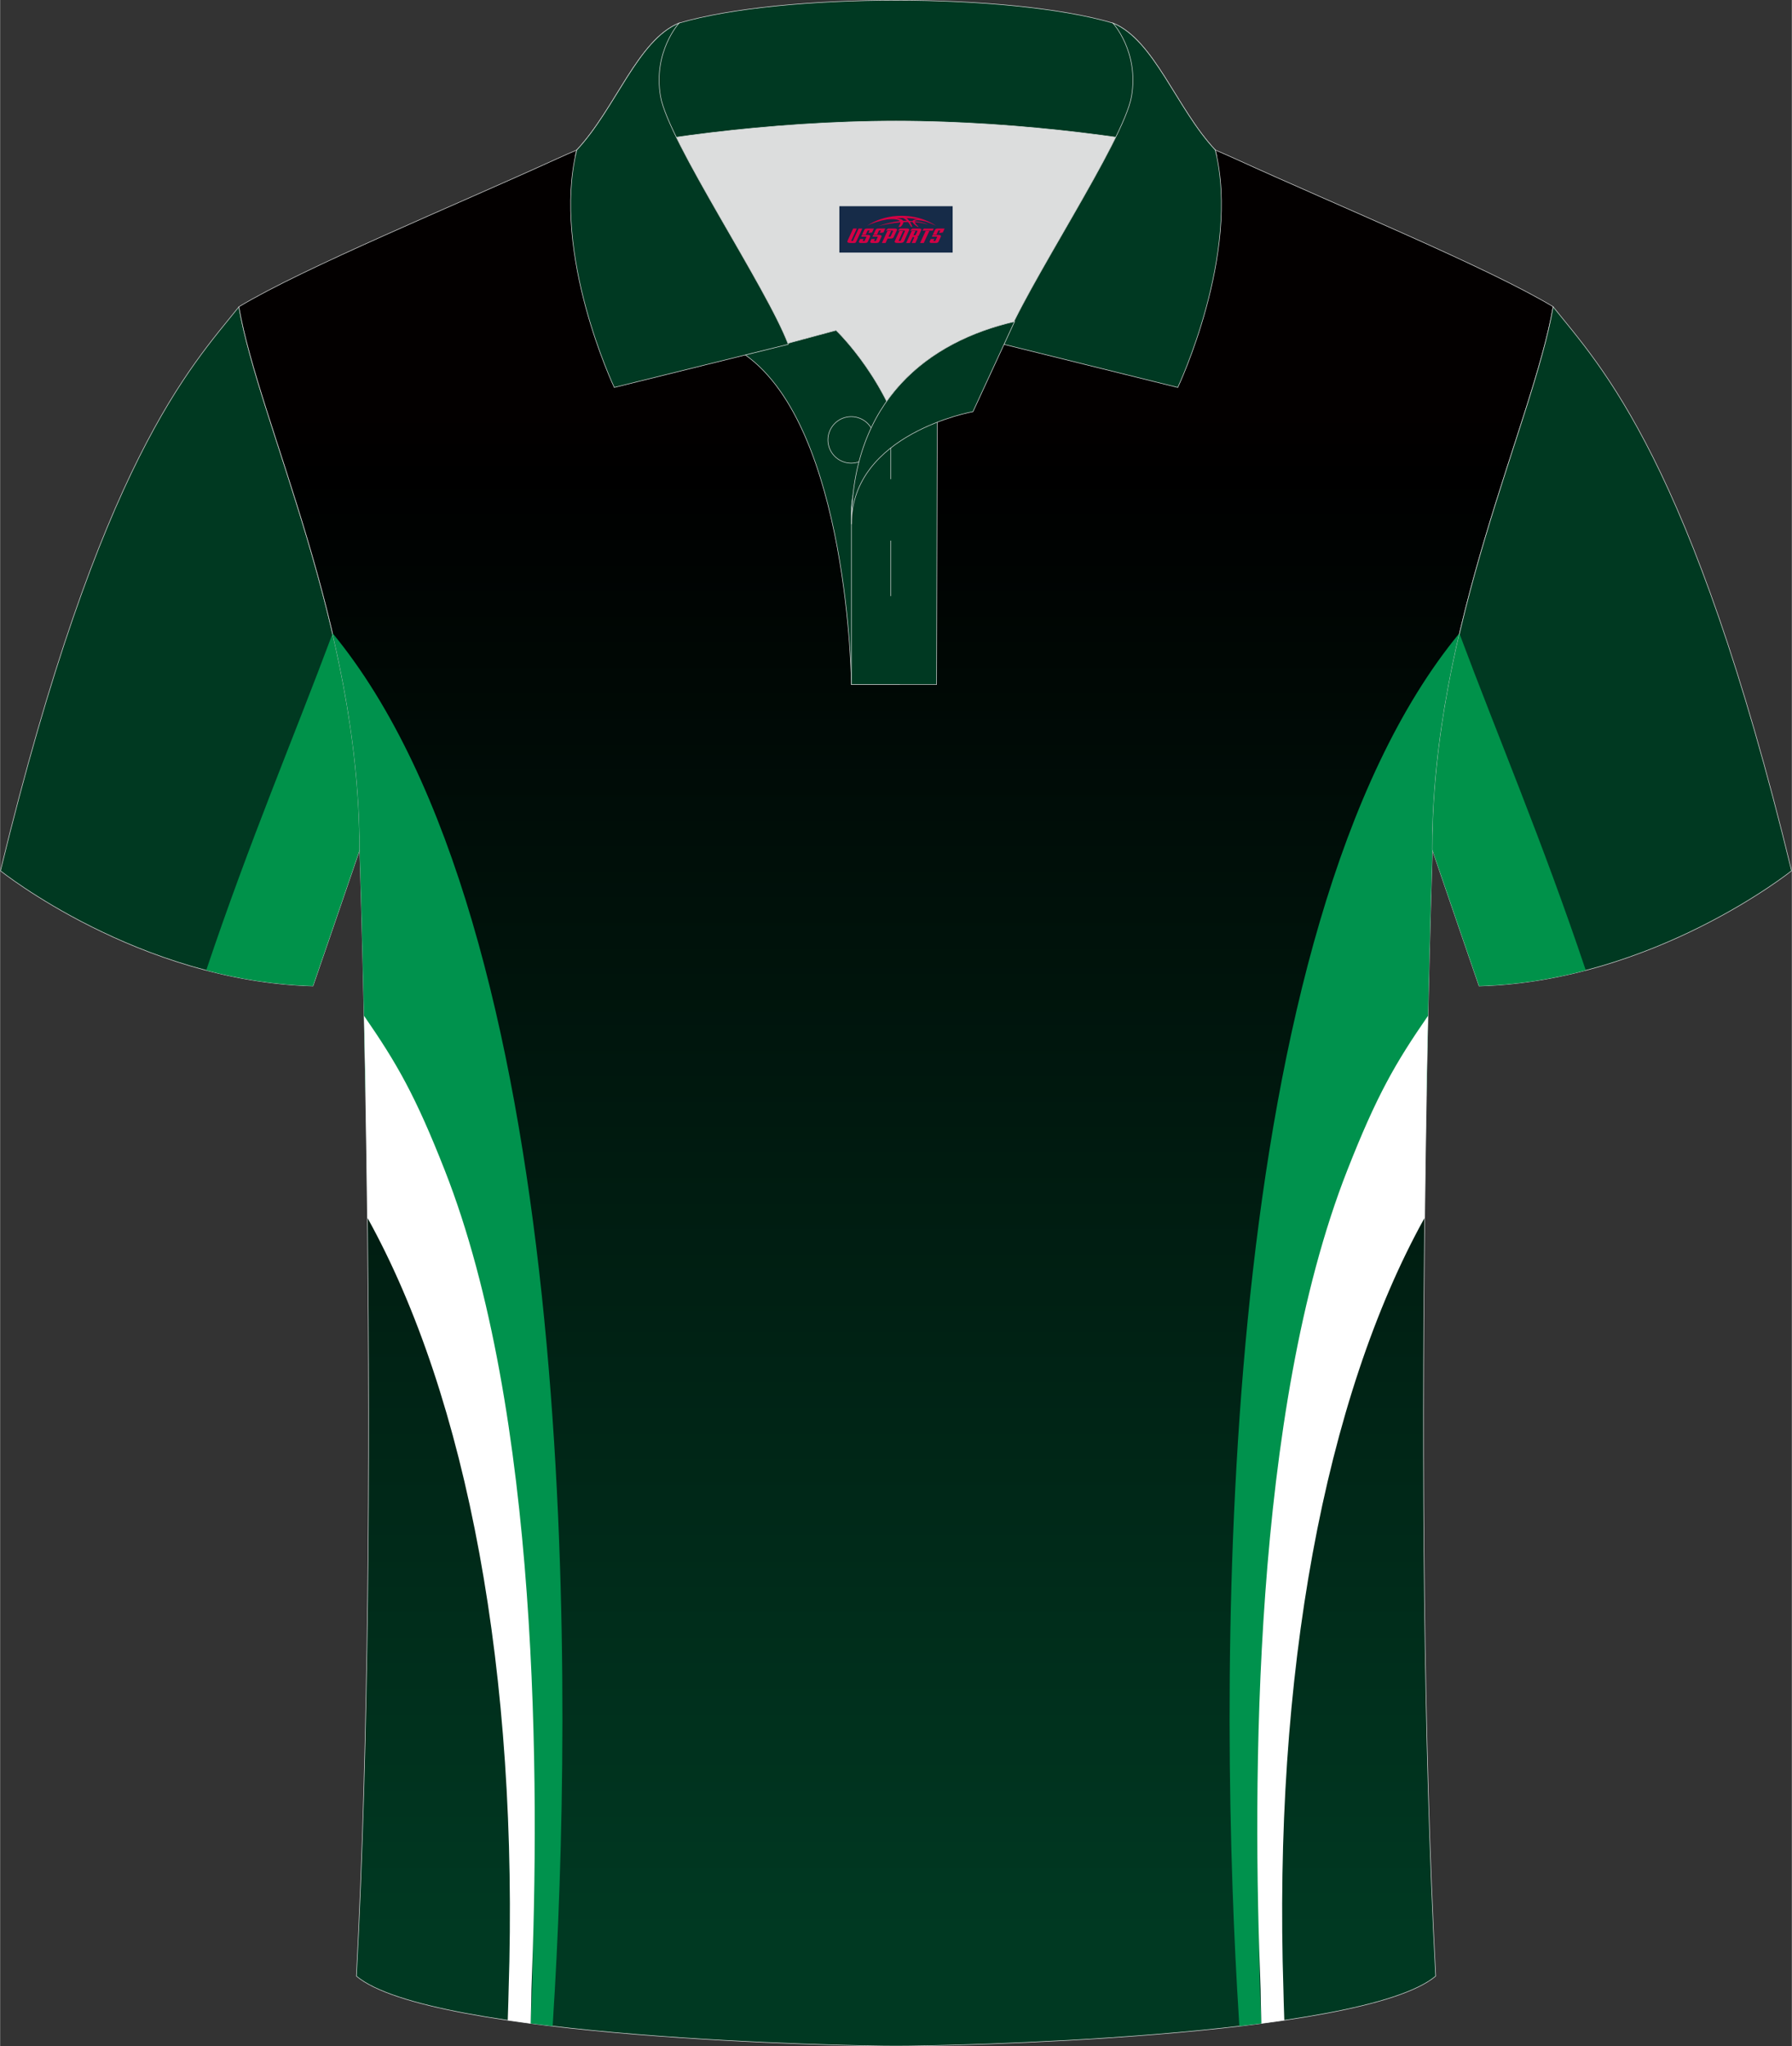 <?xml version="1.0" encoding="utf-8"?>
<!-- Generator: Adobe Illustrator 24.0.1, SVG Export Plug-In . SVG Version: 6.00 Build 0)  -->
<svg xmlns="http://www.w3.org/2000/svg" xmlns:xlink="http://www.w3.org/1999/xlink" version="1.1" id="图层_1" x="0px" y="0px" width="379.8px" height="433.5px" viewBox="0 0 379.62 433.36" enable-background="new 0 0 379.62 433.36" xml:space="preserve">
<rect x="0" y="0" width="379.62" height="433.36" fill="#333333" stroke="none"/>
<g>
	
		<path fill-rule="evenodd" clip-rule="evenodd" fill="#003921" stroke="#DCDDDD" stroke-width="0.118" stroke-miterlimit="22.926" d="   M50.59,64.97C40.35,77.77,21.23,97.39,0.07,184.41c0,0,29.19,23.38,66.21,24.4c0,0,7.17-20.82,9.9-28.84   C76.18,132.19,54.87,89.73,50.59,64.97z"/>
	<path fill-rule="evenodd" clip-rule="evenodd" fill="#00924A" d="M70.43,134.18c-8.36,22.38-17.46,43.63-26.77,71.31   c7.03,1.84,14.64,3.1,22.61,3.31c0,0,7.17-20.82,9.9-28.84C76.18,163.95,73.78,148.53,70.43,134.18z"/>
	
		<linearGradient id="SVGID_1_" gradientUnits="userSpaceOnUse" x1="189.811" y1="24.85" x2="189.811" y2="346.562" gradientTransform="matrix(1 0 0 -1 0 433.888)">
		<stop offset="0" style="stop-color:#003922"/>
		<stop offset="0.958" style="stop-color:#000000"/>
		<stop offset="1" style="stop-color:#030000"/>
	</linearGradient>
	
		<path fill-rule="evenodd" clip-rule="evenodd" fill="url(#SVGID_1_)" stroke="#DCDDDD" stroke-width="0.118" stroke-miterlimit="22.926" d="   M76.18,179.98c0,0,4.68,137.15-0.7,238.51c15.6,13.14,104.62,14.84,114.34,14.81c9.72,0.03,98.74-1.67,114.34-14.82   c-5.38-101.36-0.7-238.51-0.7-238.51c0-47.79,21.31-90.25,25.59-115.01c-13.68-8.25-45.44-21.32-67.38-31.34   c-5.84-2.65-10.73-4.57-15.09-5.94H133.01c-4.32,1.37-9.2,3.29-15.06,5.95c-21.94,10.02-53.7,23.09-67.37,31.34   C54.87,89.72,76.18,132.19,76.18,179.98z"/>
	<path fill-rule="evenodd" clip-rule="evenodd" fill="#00924D" d="M112.37,428.5c0.17-2.83,0.31-5.44,0.31-5.88   c1.62-43.83-6.33-131.47-30.04-181.38c-0.13-0.34-2.51-4.68-5.23-9.63c-0.55-31.08-1.25-51.64-1.25-51.64   c0-16.07-2.41-31.53-5.77-45.93c51.4,62.26,51.2,215.81,47.13,287.46c-0.06,0.69-0.25,4.05-0.45,7.58   C115.49,428.9,113.92,428.7,112.37,428.5z"/>
	<path fill-rule="evenodd" clip-rule="evenodd" fill="#FFFFFF" d="M77.81,257.88c21.19,38.18,32.11,96.76,29.92,163.76   c0,0.6-0.09,3.38-0.18,6.2c1.59,0.23,3.22,0.46,4.86,0.67c0.09-3.14,0.16-6.45,0.16-7.25c1.74-43.45,1.74-122.29-18.37-173.44   c-6.25-15.89-10.15-22.65-17.1-32.7C77.36,227.16,77.62,241.72,77.81,257.88z"/>
	<path fill-rule="evenodd" clip-rule="evenodd" fill="#00924D" d="M267.25,428.5c-0.17-2.83-0.31-5.44-0.31-5.88   c-1.62-43.83,6.33-131.47,30.04-181.38c0.13-0.34,2.51-4.68,5.23-9.63c0.55-31.08,1.25-51.64,1.25-51.64   c0-16.07,2.41-31.53,5.77-45.93c-51.4,62.26-51.19,215.81-47.13,287.46c0.06,0.69,0.25,4.05,0.45,7.58   C264.13,428.9,265.7,428.7,267.25,428.5z"/>
	<path fill-rule="evenodd" clip-rule="evenodd" fill="#FFFFFF" d="M301.82,257.88c-21.19,38.18-32.11,96.76-29.92,163.76   c0,0.6,0.09,3.38,0.18,6.2c-1.59,0.23-3.22,0.46-4.86,0.67c-0.09-3.14-0.16-6.45-0.16-7.25c-1.74-43.45-1.74-122.29,18.37-173.44   c6.25-15.89,10.15-22.65,17.1-32.7C302.27,227.16,302.01,241.72,301.82,257.88z"/>
	<path fill-rule="evenodd" clip-rule="evenodd" fill="#DCDDDD" d="M187.83,84.97c6.44-9.11,16.35-14.37,26.94-16.84   c5.24-10.64,16.08-27.82,21.62-39.14c-26.77-6.52-66.39-6.52-93.16,0c6.42,13.14,20,34.17,23.66,43.71l10.21-2.75   C177.11,69.95,183.11,75.62,187.83,84.97z"/>
	
		<path fill-rule="evenodd" clip-rule="evenodd" fill="#003922" stroke="#DCDDDD" stroke-width="0.118" stroke-miterlimit="22.926" d="   M157.85,75.14l19.26-5.19c0,0,11.74,11.1,15.3,27.84c3.55,16.74-1.86,47.18-1.86,47.18h-10.18   C180.37,144.96,179.84,90.71,157.85,75.14z"/>
	
		<path fill-rule="evenodd" clip-rule="evenodd" fill="#003922" stroke="#DCDDDD" stroke-width="0.118" stroke-miterlimit="22.926" d="   M180.37,107.42v37.54h18.04l0.14-60.77C189.71,87.1,180.86,98.63,180.37,107.42z"/>
	
		<path fill-rule="evenodd" clip-rule="evenodd" fill="#003922" stroke="#DCDDDD" stroke-width="0.118" stroke-miterlimit="22.926" d="   M121.89,32.97c13.38-3.26,40.91-7.33,67.92-7.33c27,0,54.53,4.07,67.92,7.33l-0.28-1.2c-8.23-8.78-12.93-23.33-21.69-26.89   c-10.94-3.22-28.44-4.82-45.95-4.82c-17.5,0-35.01,1.61-45.95,4.82c-8.77,3.57-13.47,18.11-21.69,26.89L121.89,32.97z"/>
	
		<path fill-rule="evenodd" clip-rule="evenodd" fill="#003922" stroke="#DCDDDD" stroke-width="0.118" stroke-miterlimit="22.926" d="   M143.86,4.88c0,0-5.58,6.05-3.94,15.53c1.63,9.49,22.57,40.53,27.06,52.51l-36.86,9.13c0,0-13.39-28.22-7.95-50.28   C130.4,22.99,135.1,8.45,143.86,4.88z"/>
	
		<path fill-rule="evenodd" clip-rule="evenodd" fill="#003922" stroke="#DCDDDD" stroke-width="0.118" stroke-miterlimit="22.926" d="   M235.76,4.88c0,0,5.58,6.05,3.95,15.53c-1.63,9.49-22.57,40.53-27.06,52.51l36.86,9.13c0,0,13.39-28.22,7.95-50.28   C249.23,22.99,244.53,8.45,235.76,4.88z"/>
	<path fill="none" stroke="#DCDDDD" stroke-width="0.118" stroke-miterlimit="22.926" d="M180.32,98.09   c2.72,0,4.93-2.21,4.93-4.93s-2.21-4.93-4.93-4.93c-2.72,0-4.93,2.22-4.93,4.93C175.39,95.88,177.61,98.09,180.32,98.09z"/>
	
		<line fill="none" stroke="#DCDDDD" stroke-width="0.118" stroke-miterlimit="22.926" x1="188.71" y1="114.49" x2="188.71" y2="126.24"/>
	
		<line fill="none" stroke="#DCDDDD" stroke-width="0.118" stroke-miterlimit="22.926" x1="188.71" y1="89.73" x2="188.71" y2="101.48"/>
	
		<path fill-rule="evenodd" clip-rule="evenodd" fill="#003922" stroke="#DCDDDD" stroke-width="0.118" stroke-miterlimit="22.926" d="   M214.93,68.1l-8.81,19.08c0,0-25.75,4.58-25.75,23.82C180.37,84.81,196.65,72.3,214.93,68.1z"/>
	
	
		<path fill-rule="evenodd" clip-rule="evenodd" fill="#003921" stroke="#DCDDDD" stroke-width="0.118" stroke-miterlimit="22.926" d="   M329.04,64.97c10.24,12.8,29.36,32.42,50.52,119.44c0,0-29.19,23.38-66.21,24.4c0,0-7.17-20.82-9.9-28.84   C303.45,132.19,324.76,89.73,329.04,64.97z"/>
	<path fill-rule="evenodd" clip-rule="evenodd" fill="#00924A" d="M309.19,134.18c8.36,22.38,17.46,43.63,26.77,71.31   c-7.03,1.84-14.64,3.1-22.61,3.31c0,0-7.17-20.82-9.9-28.84C303.45,163.95,305.85,148.53,309.19,134.18z"/>
</g>
<g id="tag_logo">
	<rect y="43.67" fill="#162B48" width="24" height="9.818" x="177.81"/>
	<g>
		<path fill="#D30044" d="M193.77,46.86l0.005-0.011c0.131-0.311,1.085-0.262,2.351,0.071c0.715,0.24,1.44,0.54,2.193,0.9    c-0.218-0.147-0.447-0.289-0.682-0.42l0.011,0.005l-0.011-0.005c-1.478-0.845-3.218-1.418-5.1-1.62    c-1.282-0.115-1.658-0.082-2.411-0.055c-2.449,0.142-4.68,0.905-6.458,2.095c1.26-0.638,2.722-1.075,4.195-1.336    c1.467-0.18,2.476-0.033,2.771,0.344c-1.691,0.175-3.469,0.633-4.555,1.075c1.156-0.338,2.967-0.665,4.647-0.813    c0.016,0.251-0.115,0.567-0.415,0.96h0.475c0.376-0.382,0.584-0.725,0.595-1.004c0.333-0.022,0.66-0.033,0.971-0.033    C192.6,47.3,192.81,47.65,193.01,48.04h0.262c-0.125-0.344-0.295-0.687-0.518-1.036c0.207,0,0.393,0.005,0.567,0.011    c0.104,0.267,0.496,0.66,1.058,1.025h0.245c-0.442-0.365-0.753-0.753-0.835-1.004c1.047,0.065,1.696,0.224,2.885,0.513    C195.59,47.12,194.85,46.95,193.77,46.86z M191.33,46.77c-0.164-0.295-0.655-0.485-1.402-0.551    c0.464-0.033,0.922-0.055,1.364-0.055c0.311,0.147,0.589,0.344,0.84,0.589C191.87,46.75,191.6,46.76,191.33,46.77z M193.31,46.82c-0.224-0.016-0.458-0.027-0.715-0.044c-0.147-0.202-0.311-0.398-0.502-0.6c0.082,0,0.164,0.005,0.24,0.011    c0.72,0.033,1.429,0.125,2.138,0.273C193.8,46.42,193.42,46.58,193.31,46.82z"/>
		<path fill="#D30044" d="M180.73,48.4L179.56,50.95C179.38,51.32,179.65,51.46,180.13,51.46l0.873,0.005    c0.115,0,0.251-0.049,0.327-0.175l1.342-2.891H181.89L180.67,51.03H180.5c-0.147,0-0.185-0.033-0.147-0.125l1.156-2.504H180.73L180.73,48.4z M182.59,49.75h1.271c0.36,0,0.584,0.125,0.442,0.425L183.83,51.21C183.73,51.43,183.46,51.46,183.23,51.46H182.31c-0.267,0-0.442-0.136-0.349-0.333l0.235-0.513h0.742L182.76,50.99C182.74,51.04,182.78,51.05,182.84,51.05h0.18    c0.082,0,0.125-0.016,0.147-0.071l0.376-0.813c0.011-0.022,0.011-0.044-0.055-0.044H182.42L182.59,49.75L182.59,49.75z M183.41,49.68h-0.78l0.475-1.025c0.098-0.218,0.338-0.256,0.578-0.256H185.13L184.74,49.24L183.96,49.36l0.262-0.562H183.93c-0.082,0-0.12,0.016-0.147,0.071L183.41,49.68L183.41,49.68z M185,49.75L184.83,50.12h1.069c0.06,0,0.06,0.016,0.049,0.044    L185.57,50.98C185.55,51.03,185.51,51.05,185.43,51.05H185.25c-0.055,0-0.104-0.011-0.082-0.06l0.175-0.376H184.6L184.37,51.13C184.27,51.32,184.45,51.46,184.72,51.46h0.916c0.24,0,0.502-0.033,0.605-0.251l0.475-1.031c0.142-0.3-0.082-0.425-0.442-0.425H185L185,49.75z M185.81,49.68l0.371-0.818c0.022-0.055,0.06-0.071,0.147-0.071h0.295L186.36,49.35l0.791-0.115l0.387-0.845H186.09c-0.24,0-0.48,0.038-0.578,0.256L185.04,49.68L185.81,49.68L185.81,49.68z M188.21,50.14h0.278c0.087,0,0.153-0.022,0.202-0.115    l0.496-1.075c0.033-0.076-0.011-0.12-0.125-0.12H187.66l0.431-0.431h1.522c0.355,0,0.485,0.153,0.393,0.355l-0.676,1.445    c-0.06,0.125-0.175,0.333-0.644,0.327l-0.649-0.005L187.6,51.46H186.82l1.178-2.558h0.785L188.21,50.14L188.21,50.14z     M190.8,50.95c-0.022,0.049-0.06,0.076-0.142,0.076h-0.191c-0.082,0-0.109-0.027-0.082-0.076l0.944-2.051h-0.785l-0.987,2.138    c-0.125,0.273,0.115,0.415,0.453,0.415h0.72c0.327,0,0.649-0.071,0.769-0.322l1.085-2.384c0.093-0.202-0.06-0.355-0.415-0.355    h-1.533l-0.431,0.431h1.38c0.115,0,0.164,0.033,0.131,0.104L190.8,50.95L190.8,50.95z M193.52,49.82h0.278    c0.087,0,0.158-0.022,0.202-0.115l0.344-0.753c0.033-0.076-0.011-0.12-0.125-0.12h-1.402l0.425-0.431h1.527    c0.355,0,0.485,0.153,0.393,0.355l-0.529,1.124c-0.044,0.093-0.147,0.18-0.393,0.18c0.224,0.011,0.256,0.158,0.175,0.327    l-0.496,1.075h-0.785l0.54-1.167c0.022-0.055-0.005-0.087-0.104-0.087h-0.235L192.75,51.46h-0.785l1.178-2.558h0.785L193.52,49.82L193.52,49.82z M196.09,48.91L194.91,51.46h0.785l1.184-2.558H196.09L196.09,48.91z M197.6,48.84l0.202-0.431h-2.1l-0.295,0.431    H197.6L197.6,48.84z M197.58,49.75h1.271c0.36,0,0.584,0.125,0.442,0.425l-0.475,1.031c-0.104,0.218-0.371,0.251-0.605,0.251    h-0.916c-0.267,0-0.442-0.136-0.349-0.333l0.235-0.513h0.742L197.75,50.99c-0.022,0.049,0.022,0.06,0.082,0.06h0.18    c0.082,0,0.125-0.016,0.147-0.071l0.376-0.813c0.011-0.022,0.011-0.044-0.049-0.044h-1.069L197.58,49.75L197.58,49.75z     M198.39,49.68H197.61l0.475-1.025c0.098-0.218,0.338-0.256,0.578-0.256h1.451l-0.387,0.845l-0.791,0.115l0.262-0.562h-0.295    c-0.082,0-0.12,0.016-0.147,0.071L198.39,49.68z"/>
	</g>
</g>
</svg>
